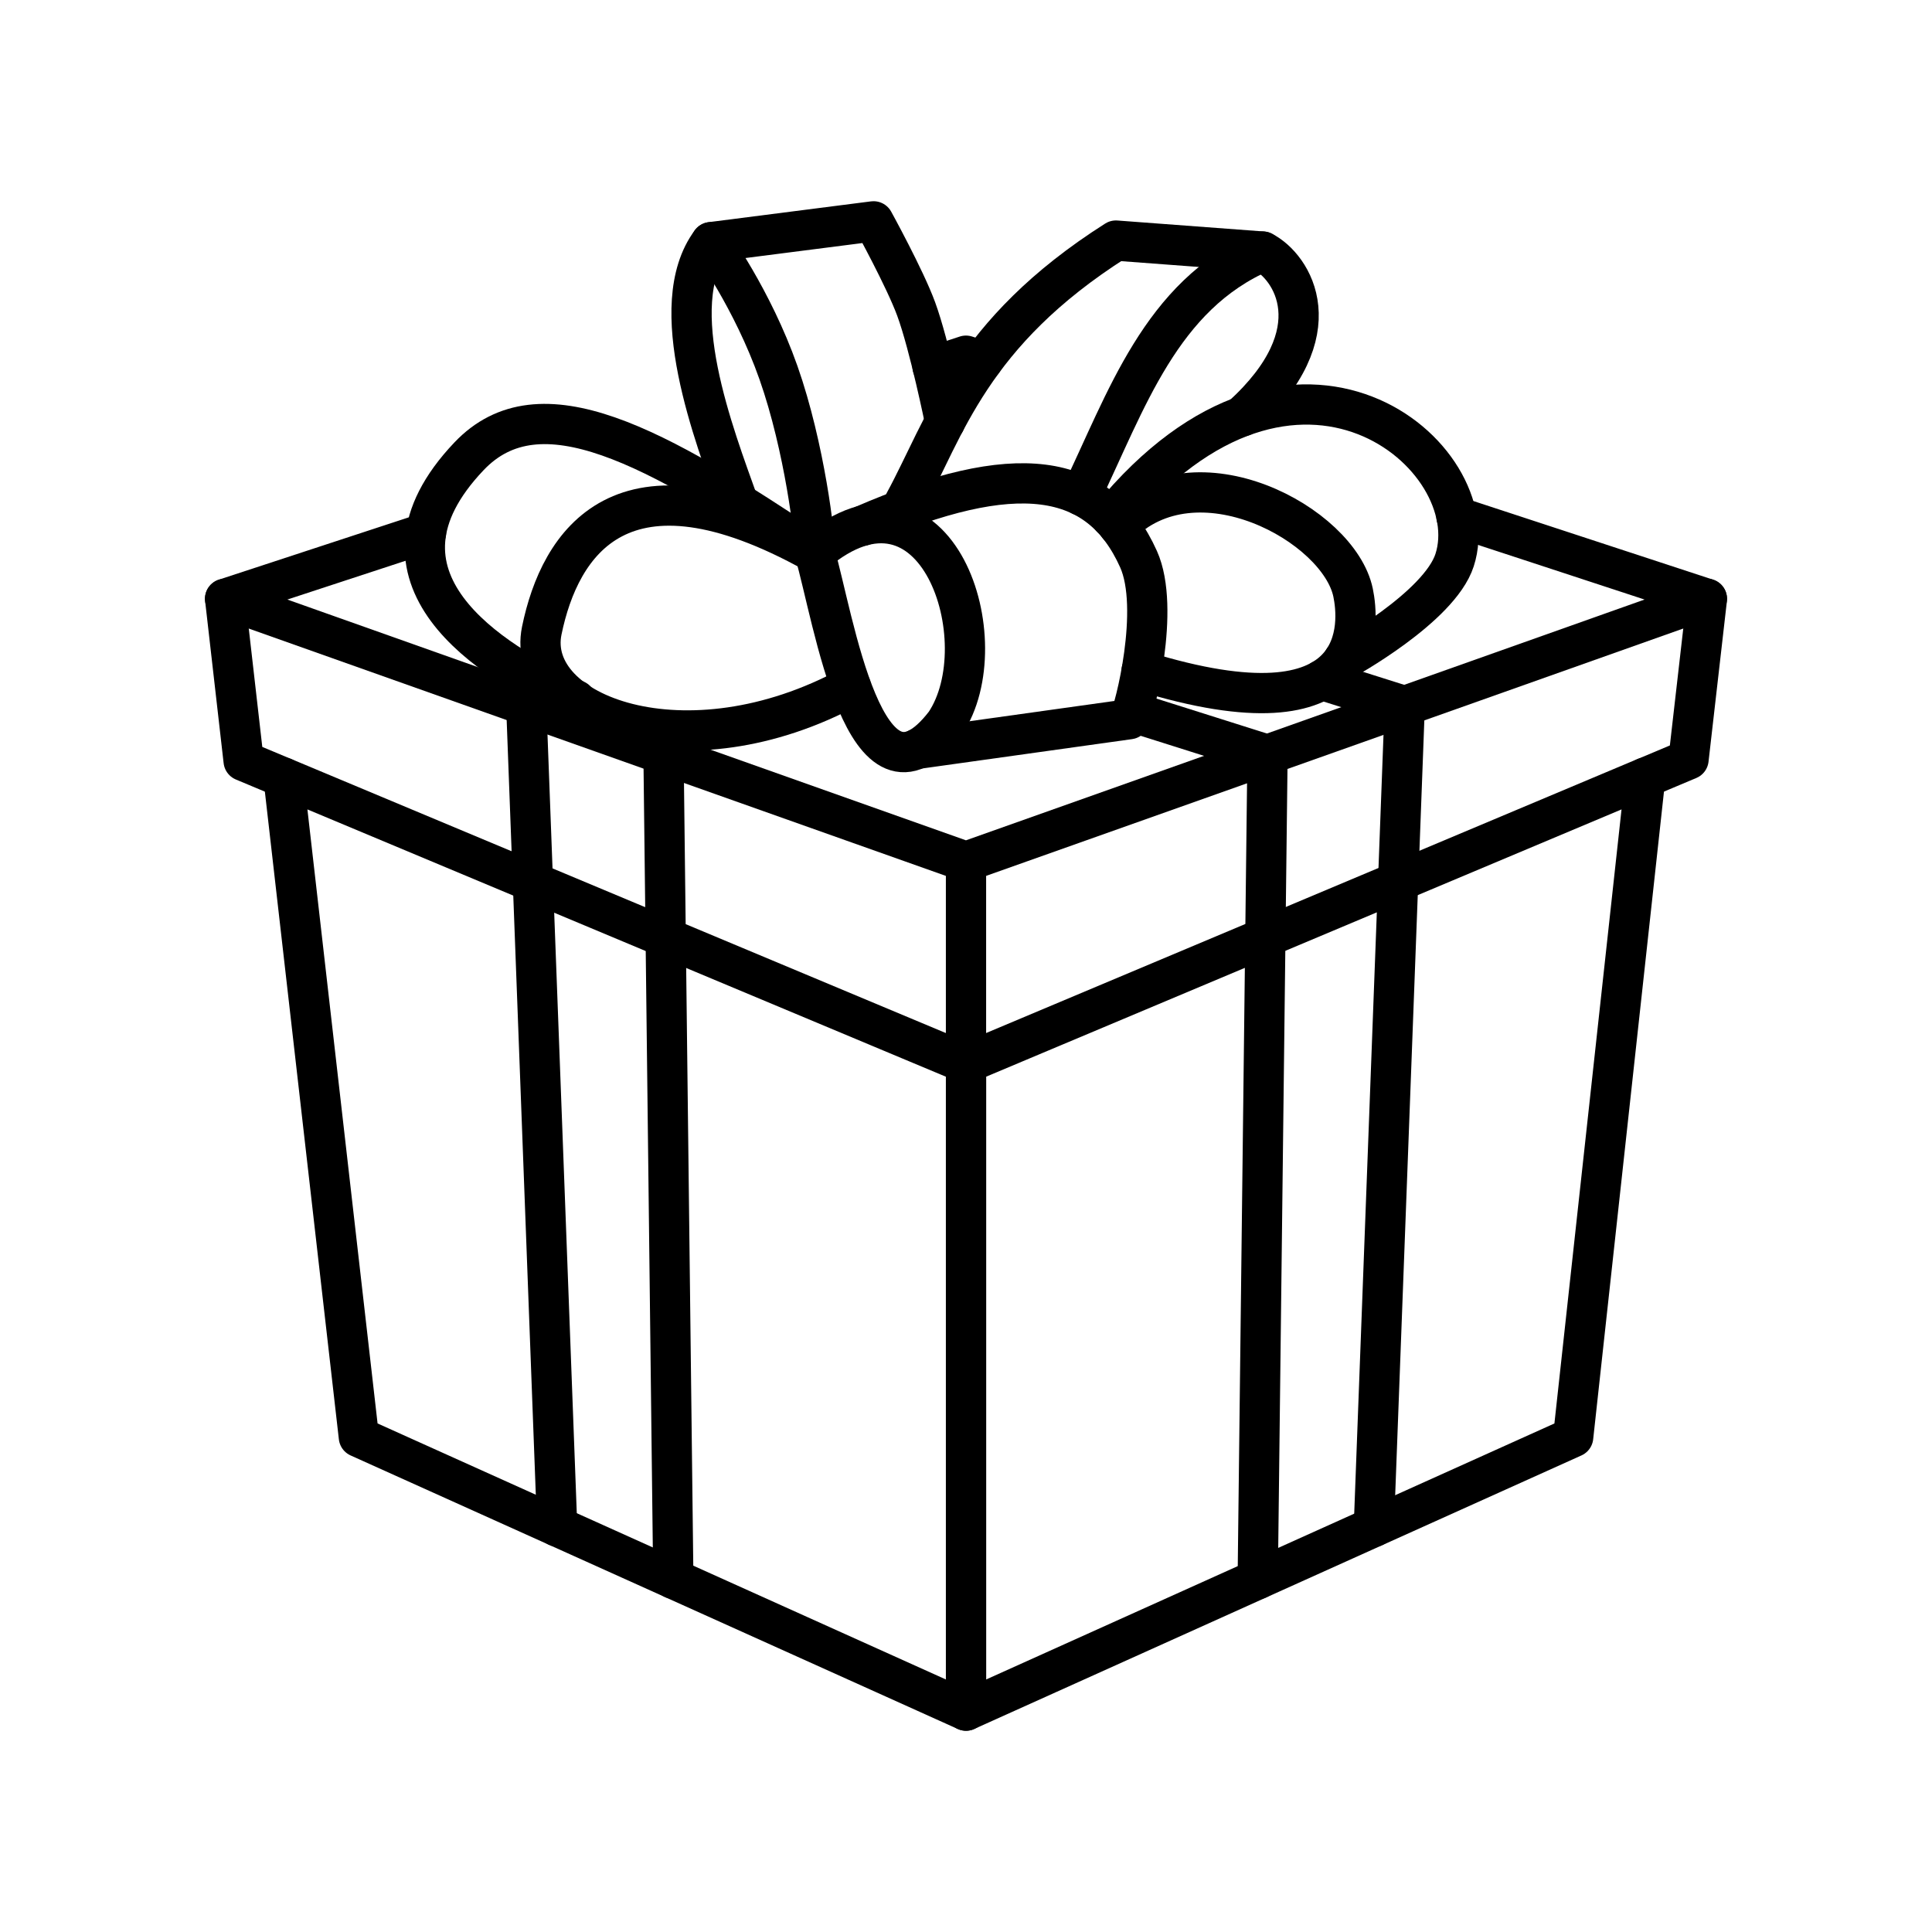 <?xml version="1.0" encoding="UTF-8"?><svg id="a" xmlns="http://www.w3.org/2000/svg" viewBox="0 0 48 48"><defs><style>.b{fill:none;stroke:#000;stroke-linecap:round;stroke-linejoin:round;}</style></defs><path class="b" d="m10.584,13.239l-4.992,1.638,18.407,6.531,18.407-6.531-6.221-2.041m-11.772-3.863l-.414-.136-.83.272"/><path class="b" d="m7.044,19.319l1.872,16.385,15.085,6.796v-16.082l-16.957-7.099Z"/><path class="b" d="m24,26.418v16.082l15.085-6.796,1.791-16.385-16.876,7.099Z"/><path class="b" d="m5.593,14.877h0l.46,4.028.991.415"/><path class="b" d="m42.408,14.877h0l-.457,3.991-1.074.452"/><path class="b" d="m24,21.408v5.011"/><path class="b" d="m13.842,37.924l-.767-20.392"/><path class="b" d="m16.728,39.224l-.243-20.483"/><path class="b" d="m34.133,37.934l.767-20.392"/><path class="b" d="m31.248,39.234l.243-20.483"/><path class="b" d="m20.241,13.733c.022-.338-.249-2.624-.9-4.473-.648-1.84-1.675-3.244-1.675-3.244l4.037-.517s.781,1.42,1.059,2.178c.332.905.718,2.802.718,2.802"/><path class="b" d="m20.241,13.733c-4.794-2.667-6.333-.245-6.781,1.935-.427,2.074,3.574,3.615,7.677,1.387"/><path class="b" d="m20.241,13.733c3.034-2.558,4.595,2.221,3.243,4.24-2.004,2.606-2.772-2.646-3.243-4.24"/><path class="b" d="m20.241,13.733c-3.972-2.657-6.827-4.25-8.588-2.397-2.853,3.003.514,5.107,2.652,6.058"/><path class="b" d="m21.429,13.062c3.802-1.651,5.878-1.351,6.858.831.55,1.227-.102,3.771-.229,3.975l-5.268.737"/><path class="b" d="m28.363,16.668c5.727,1.777,5.399-1.246,5.254-1.944-.352-1.695-3.916-3.627-5.829-1.663"/><path class="b" d="m33.38,16.394s2.379-1.302,2.759-2.478c.831-2.569-3.921-6.667-8.53-1.058"/><path class="b" d="m22.472,12.482c1.012-1.859,1.627-4.201,5.253-6.505l3.645.273c.732.371,1.801,1.992-.517,4.097"/><path class="b" d="m31.37,6.25c-2.535,1.089-3.384,3.715-4.516,6.059"/><path class="b" d="m17.665,6.017c-1.176,1.582.086,4.812.682,6.487"/><path class="b" d="m31.491,18.753l-3.365-1.064"/><path class="b" d="m34.9,17.543l-2.059-.651"/></svg>